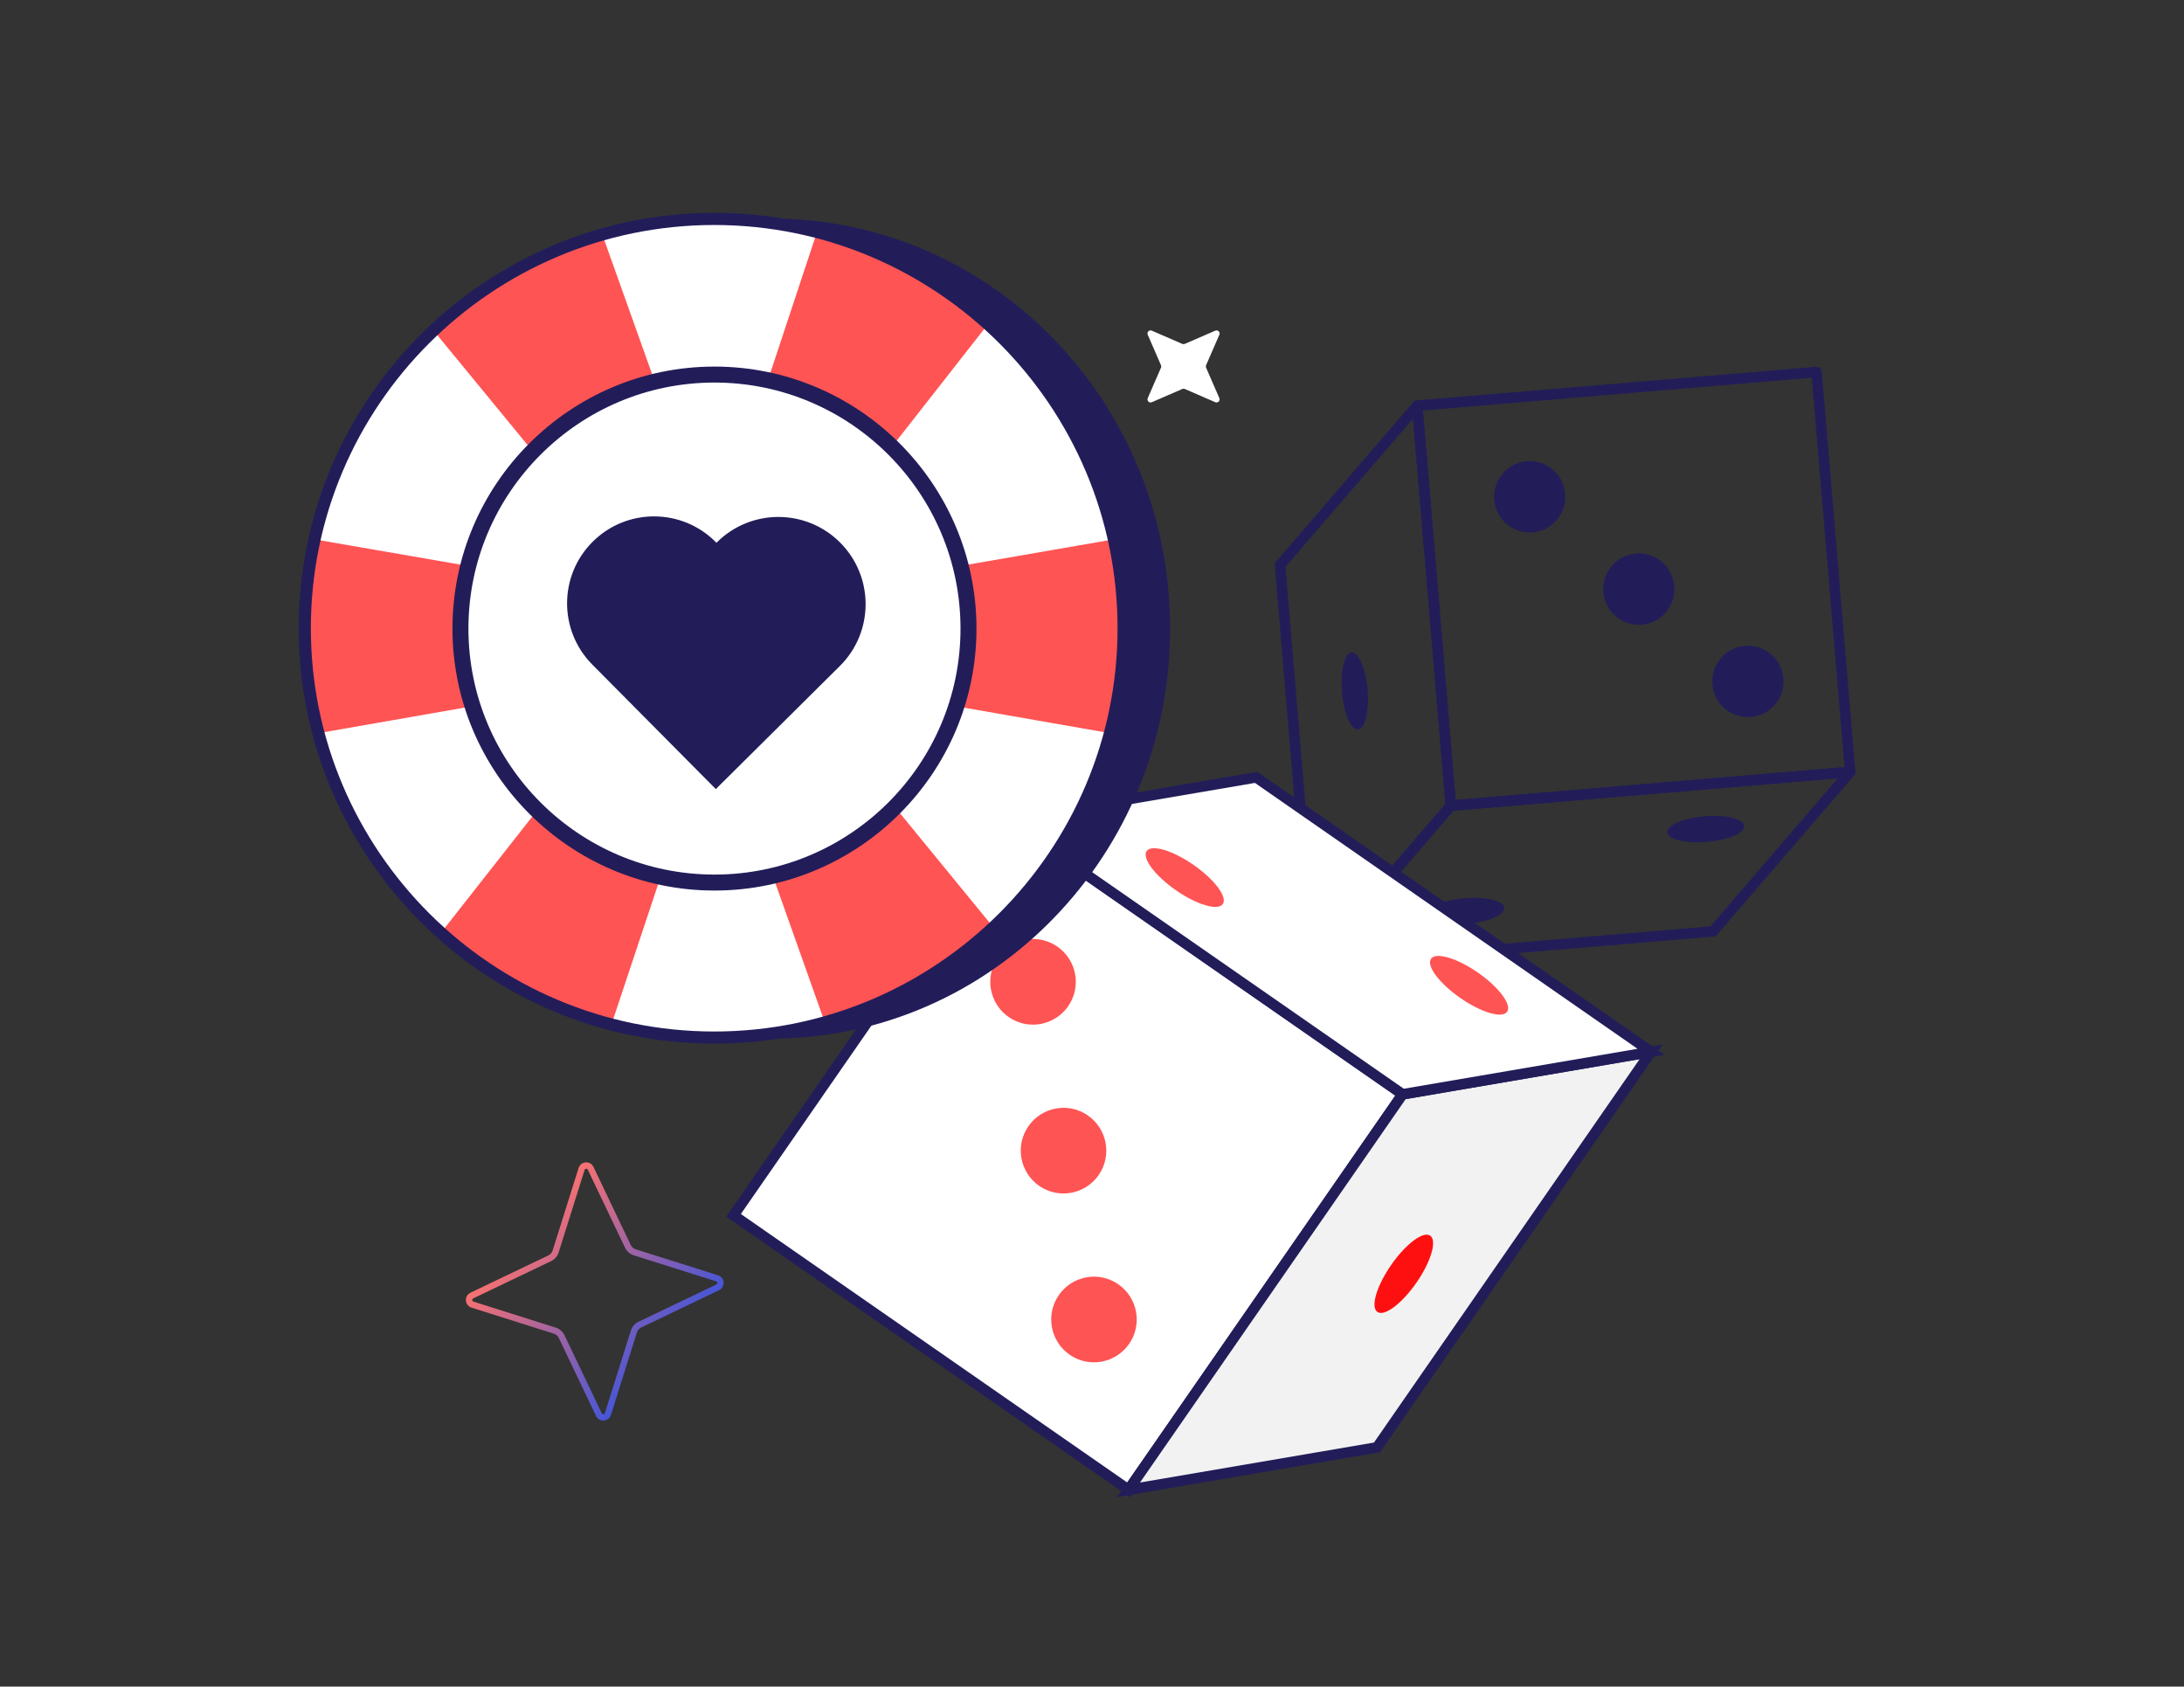 <svg width="900" height="695" viewBox="0 0 900 695" fill="none" xmlns="http://www.w3.org/2000/svg">
<rect x="0" y="0" width="900" height="695" fill="#333333" stroke="none"/>
<g clip-path="url(#clip0_10988_10967)">
<path d="M597.859 334.157C596.752 334.157 595.797 333.309 595.688 332.157L581.819 167.344C581.776 166.779 581.949 166.192 582.318 165.757C582.687 165.323 583.23 165.04 583.794 164.997L748.38 151.13C749.596 151.021 750.616 151.913 750.724 153.108L764.594 317.921C764.637 318.486 764.463 319.073 764.094 319.508C763.725 319.942 763.183 320.225 762.618 320.268L598.032 334.157C598.032 334.157 597.902 334.157 597.837 334.157H597.859ZM586.355 169.17L599.856 329.636L760.101 316.117L746.6 155.651L586.355 169.17Z" fill="#221D59"/>
<path d="M541.341 399.86C541.124 399.86 540.885 399.817 540.668 399.752C539.843 399.491 539.257 398.73 539.17 397.861L525.323 233.048C525.28 232.461 525.453 231.896 525.844 231.439L582.363 165.736C582.927 165.084 583.839 164.823 584.685 165.084C585.51 165.345 586.096 166.105 586.183 166.975L600.052 331.788C600.095 332.375 599.922 332.94 599.531 333.396L543.012 399.1C542.6 399.578 541.992 399.86 541.363 399.86H541.341ZM529.729 233.613L543.077 392.34L595.646 331.244L582.298 172.517L529.729 233.613Z" fill="#221D59"/>
<path d="M541.339 399.86C540.536 399.86 539.777 399.404 539.408 398.665C539.017 397.882 539.126 396.926 539.69 396.252L596.23 330.549C596.599 330.114 597.12 329.853 597.685 329.81L762.271 315.921C763.139 315.856 763.985 316.312 764.376 317.095C764.767 317.877 764.658 318.834 764.094 319.507L707.553 385.211C707.184 385.646 706.664 385.906 706.099 385.95L541.513 399.817C541.513 399.817 541.383 399.817 541.339 399.817V399.86ZM598.944 334.07L546.462 395.078L704.862 381.712L757.344 320.703L598.944 334.07Z" fill="#221D59"/>
<path d="M553.018 285.167C552.28 276.386 554.06 269.083 556.969 268.844C559.877 268.605 562.851 275.517 563.589 284.276C564.327 293.057 562.547 300.359 559.638 300.599C556.708 300.838 553.756 293.926 553.018 285.167Z" fill="#221D59"/>
<path d="M604.521 380.712C595.752 381.451 588.46 379.669 588.221 376.757C587.982 373.822 594.884 370.867 603.631 370.128C612.4 369.389 619.693 371.171 619.931 374.083C620.17 376.996 613.268 379.973 604.521 380.712Z" fill="#221D59"/>
<path d="M703.365 346.936C694.596 347.675 687.303 345.893 687.065 342.981C686.826 340.047 693.728 337.091 702.475 336.352C711.244 335.613 718.536 337.395 718.775 340.307C719.014 343.242 712.112 346.197 703.365 346.936Z" fill="#221D59"/>
<path d="M676.562 257.413C668.466 258.086 661.369 252.088 660.696 243.981C660.023 235.874 666.014 228.766 674.11 228.093C682.205 227.419 689.303 233.418 689.976 241.525C690.648 249.632 684.658 256.739 676.562 257.413Z" fill="#221D59"/>
<path d="M720.296 295.513C728.411 295.513 734.99 288.925 734.99 280.799C734.99 272.672 728.411 266.084 720.296 266.084C712.18 266.084 705.602 272.672 705.602 280.799C705.602 288.925 712.18 295.513 720.296 295.513Z" fill="#221D59"/>
<path d="M631.206 219.406C639.308 218.943 645.501 211.99 645.038 203.876C644.575 195.763 637.632 189.562 629.529 190.025C621.427 190.489 615.235 197.442 615.698 205.555C616.16 213.668 623.104 219.87 631.206 219.406Z" fill="#221D59"/>
<path d="M577.958 450.919L415.211 337.819L302.267 500.791L465.014 613.89L577.958 450.919Z" fill="white"/>
<path d="M465.592 616.923L299.27 501.339L414.695 334.787L581.017 450.371L465.592 616.923ZM305.303 500.252L464.507 610.881L574.983 451.458L415.78 340.829L305.303 500.252Z" fill="#221D59"/>
<path d="M465.027 613.902L567.451 596.406L680.38 433.418L577.978 450.915L465.027 613.902Z" fill="#F2F2F2"/>
<path d="M460.316 616.923L576.718 448.937L685.111 430.419L568.709 598.405L460.316 616.923ZM579.258 452.914L469.78 610.903L566.192 594.428L675.67 436.439L579.258 452.914Z" fill="#221D59"/>
<path d="M680.384 433.418L517.621 320.333L415.219 337.83L577.982 450.915L680.384 433.418Z" fill="white"/>
<path d="M577.481 453.219L409.617 336.569L518.14 318.03L686.004 434.679L577.481 453.219ZM420.838 339.069L578.501 448.633L674.804 432.18L517.142 322.616L420.838 339.069Z" fill="#221D59"/>
<path d="M583.71 528.529C577.698 537.201 570.492 542.613 567.606 540.613C564.719 538.614 567.258 529.941 573.27 521.269C579.283 512.597 586.489 507.185 589.375 509.185C592.262 511.185 589.723 519.857 583.71 528.529Z" fill="#FF1010"/>
<path d="M609.017 400.773C617.677 406.794 623.082 414.009 621.085 416.9C619.088 419.791 610.428 417.248 601.768 411.227C593.108 405.207 587.703 397.991 589.7 395.1C591.697 392.21 600.357 394.753 609.017 400.773Z" fill="#FF5454"/>
<path d="M491.834 356.391C500.494 362.412 505.898 369.628 503.901 372.518C501.904 375.409 493.244 372.866 484.584 366.846C475.924 360.825 470.52 353.609 472.516 350.719C474.513 347.828 483.173 350.371 491.834 356.391Z" fill="#FF5454"/>
<path d="M448.315 459.652C456.302 465.216 458.299 476.214 452.743 484.212C447.186 492.21 436.204 494.21 428.217 488.646C420.229 483.082 418.232 472.084 423.789 464.086C429.345 456.088 440.328 454.088 448.315 459.652Z" fill="#FF5454"/>
<path d="M435.749 390.08C443.736 395.644 445.733 406.641 440.176 414.64C434.62 422.638 423.637 424.638 415.65 419.074C407.663 413.51 405.666 402.512 411.222 394.514C416.779 386.515 427.761 384.516 435.749 390.08Z" fill="#FF5454"/>
<path d="M460.862 529.224C468.849 534.788 470.846 545.786 465.29 553.784C459.733 561.783 448.751 563.782 440.763 558.218C432.776 552.654 430.779 541.656 436.336 533.658C441.892 525.66 452.875 523.66 460.862 529.224Z" fill="#FF5454"/>
<path d="M317.893 427.984C408.636 427.984 482.197 352.332 482.197 259.011C482.197 165.691 408.636 90.039 317.893 90.039C227.151 90.039 153.59 165.691 153.59 259.011C153.59 352.332 227.151 427.984 317.893 427.984Z" fill="#221D59"/>
<path d="M294.316 427.56C387.501 427.56 463.042 352.04 463.042 258.882C463.042 165.723 387.501 90.203 294.316 90.203C201.131 90.203 125.59 165.723 125.59 258.882C125.59 352.04 201.131 427.56 294.316 427.56Z" fill="white"/>
<path d="M214.206 110.844C201.196 118.201 189.542 127.039 179.32 137.007L269.172 246.418L129.633 222.25C127.021 234.05 125.59 246.303 125.59 258.883C125.59 273.822 127.549 288.31 131.216 302.12L264.703 278.775L181.949 384.072C192.372 393.814 204.227 402.401 217.387 409.482C228.488 415.432 239.941 419.977 251.595 423.266L294.668 293.919L339.758 420.933C353.572 417.318 367.16 411.919 380.169 404.563C391.12 398.361 401.091 391.105 410.082 383.02L324.898 278.945L457.417 302.12C461.058 288.31 463.042 273.822 463.042 258.883C463.042 246.303 461.611 234.05 458.999 222.25L318.62 246.563L407.437 133.188C398.27 125.304 388.148 118.249 377.072 112.298H377.047C363.886 105.217 350.173 100.095 336.284 96.781L293.906 224.737L248.087 96.331C236.534 99.871 225.156 104.642 214.206 110.844Z" fill="#FF5454"/>
<path d="M294.316 430.046C199.882 430.046 123.078 353.265 123.078 258.882C123.078 164.499 199.882 87.692 294.316 87.692C388.751 87.692 465.554 164.474 465.554 258.882C465.554 353.29 388.751 430.071 294.316 430.071V430.046ZM294.316 92.714C202.669 92.714 128.101 167.261 128.101 258.882C128.101 350.503 202.669 425.05 294.316 425.05C385.963 425.05 460.531 350.503 460.531 258.882C460.531 167.261 385.963 92.714 294.316 92.714Z" fill="#221D59"/>
<path d="M294.425 362.272C351.463 362.272 397.702 316.041 397.702 259.011C397.702 201.982 351.463 155.75 294.425 155.75C237.387 155.75 191.148 201.982 191.148 259.011C191.148 316.041 237.387 362.272 294.425 362.272Z" fill="white"/>
<path d="M294.424 366.966C234.894 366.966 186.453 318.533 186.453 259.012C186.453 199.49 234.894 151.057 294.424 151.057C353.955 151.057 402.395 199.49 402.395 259.012C402.395 318.533 353.955 366.966 294.424 366.966ZM294.424 157.638C238.513 157.638 193.035 203.11 193.035 259.012C193.035 314.914 238.513 360.386 294.424 360.386C350.335 360.386 395.813 314.914 395.813 259.012C395.813 203.11 350.335 157.638 294.424 157.638Z" fill="#221D59"/>
<path d="M244.279 223.189C258.328 209.248 281.021 209.334 294.964 223.38L295.245 223.66L295.459 223.448C309.545 209.468 332.299 209.558 346.277 223.64C360.26 237.724 360.17 260.474 346.085 274.45L294.981 325.159L244.09 273.861C230.143 259.813 230.233 237.125 244.281 223.185L244.279 223.189Z" fill="#221D59"/>
<path d="M488.231 141.711L500.802 136.255C501.856 135.798 502.935 136.864 502.478 137.929L497.018 150.491C496.878 150.808 496.878 151.176 497.018 151.506L502.478 164.067C502.935 165.12 501.869 166.199 500.802 165.742L488.231 160.286C487.914 160.147 487.545 160.147 487.215 160.286L474.644 165.742C473.59 166.199 472.511 165.133 472.968 164.067L478.428 151.506C478.568 151.189 478.568 150.821 478.428 150.491L472.968 137.929C472.511 136.876 473.578 135.798 474.644 136.255L487.215 141.711C487.533 141.85 487.901 141.85 488.231 141.711Z" fill="white"/>
<path fill-rule="evenodd" clip-rule="evenodd" d="M227.146 519.651C228.6 518.937 229.728 517.662 230.217 516.091C230.217 516.088 230.218 516.086 230.219 516.084L240.912 482.091C240.913 482.089 240.913 482.088 240.914 482.087C241.116 481.466 241.952 481.422 242.222 481.987C242.222 481.987 242.223 481.988 242.222 481.987L257.594 514.191C258.307 515.648 259.581 516.779 261.15 517.268C261.152 517.269 261.154 517.269 261.156 517.27L295.095 527.989C295.096 527.99 295.098 527.99 295.099 527.991C295.719 528.194 295.763 529.031 295.198 529.302L263.052 544.692C261.598 545.405 260.469 546.681 259.981 548.253C259.98 548.255 259.98 548.257 259.979 548.259L249.286 582.252C249.285 582.253 249.285 582.255 249.284 582.256C249.082 582.877 248.246 582.921 247.975 582.355L232.604 550.152C231.891 548.695 230.617 547.564 229.049 547.075C229.046 547.074 229.044 547.073 229.042 547.073L195.103 536.353C195.102 536.353 195.101 536.352 195.099 536.352C194.479 536.149 194.435 535.311 195 535.04L227.146 519.651ZM193.875 532.686C191.183 533.976 191.437 537.917 194.308 538.839L228.27 549.566C229.131 549.833 229.853 550.462 230.263 551.3L245.625 583.482C246.914 586.178 250.848 585.925 251.768 583.049L262.469 549.032C262.736 548.17 263.363 547.447 264.199 547.037L296.324 531.657C299.016 530.367 298.762 526.426 295.89 525.503L261.928 514.777C261.067 514.509 260.345 513.881 259.935 513.043L244.574 480.861C243.285 478.164 239.35 478.418 238.43 481.294L227.729 515.31C227.463 516.172 226.835 516.896 225.999 517.306L193.875 532.686Z" fill="url(#paint0_linear_10988_10967)"/>
</g>
<defs>
<linearGradient id="paint0_linear_10988_10967" x1="215.939" y1="506.805" x2="274.343" y2="557.441" gradientUnits="userSpaceOnUse">
<stop stop-color="#F87171"/>
<stop offset="1" stop-color="#4656D7"/>
</linearGradient>
<clipPath id="clip0_10988_10967">
<rect width="641.538" height="529.231" fill="white" transform="translate(123.078 87.692)"/>
</clipPath>
</defs>
</svg>
